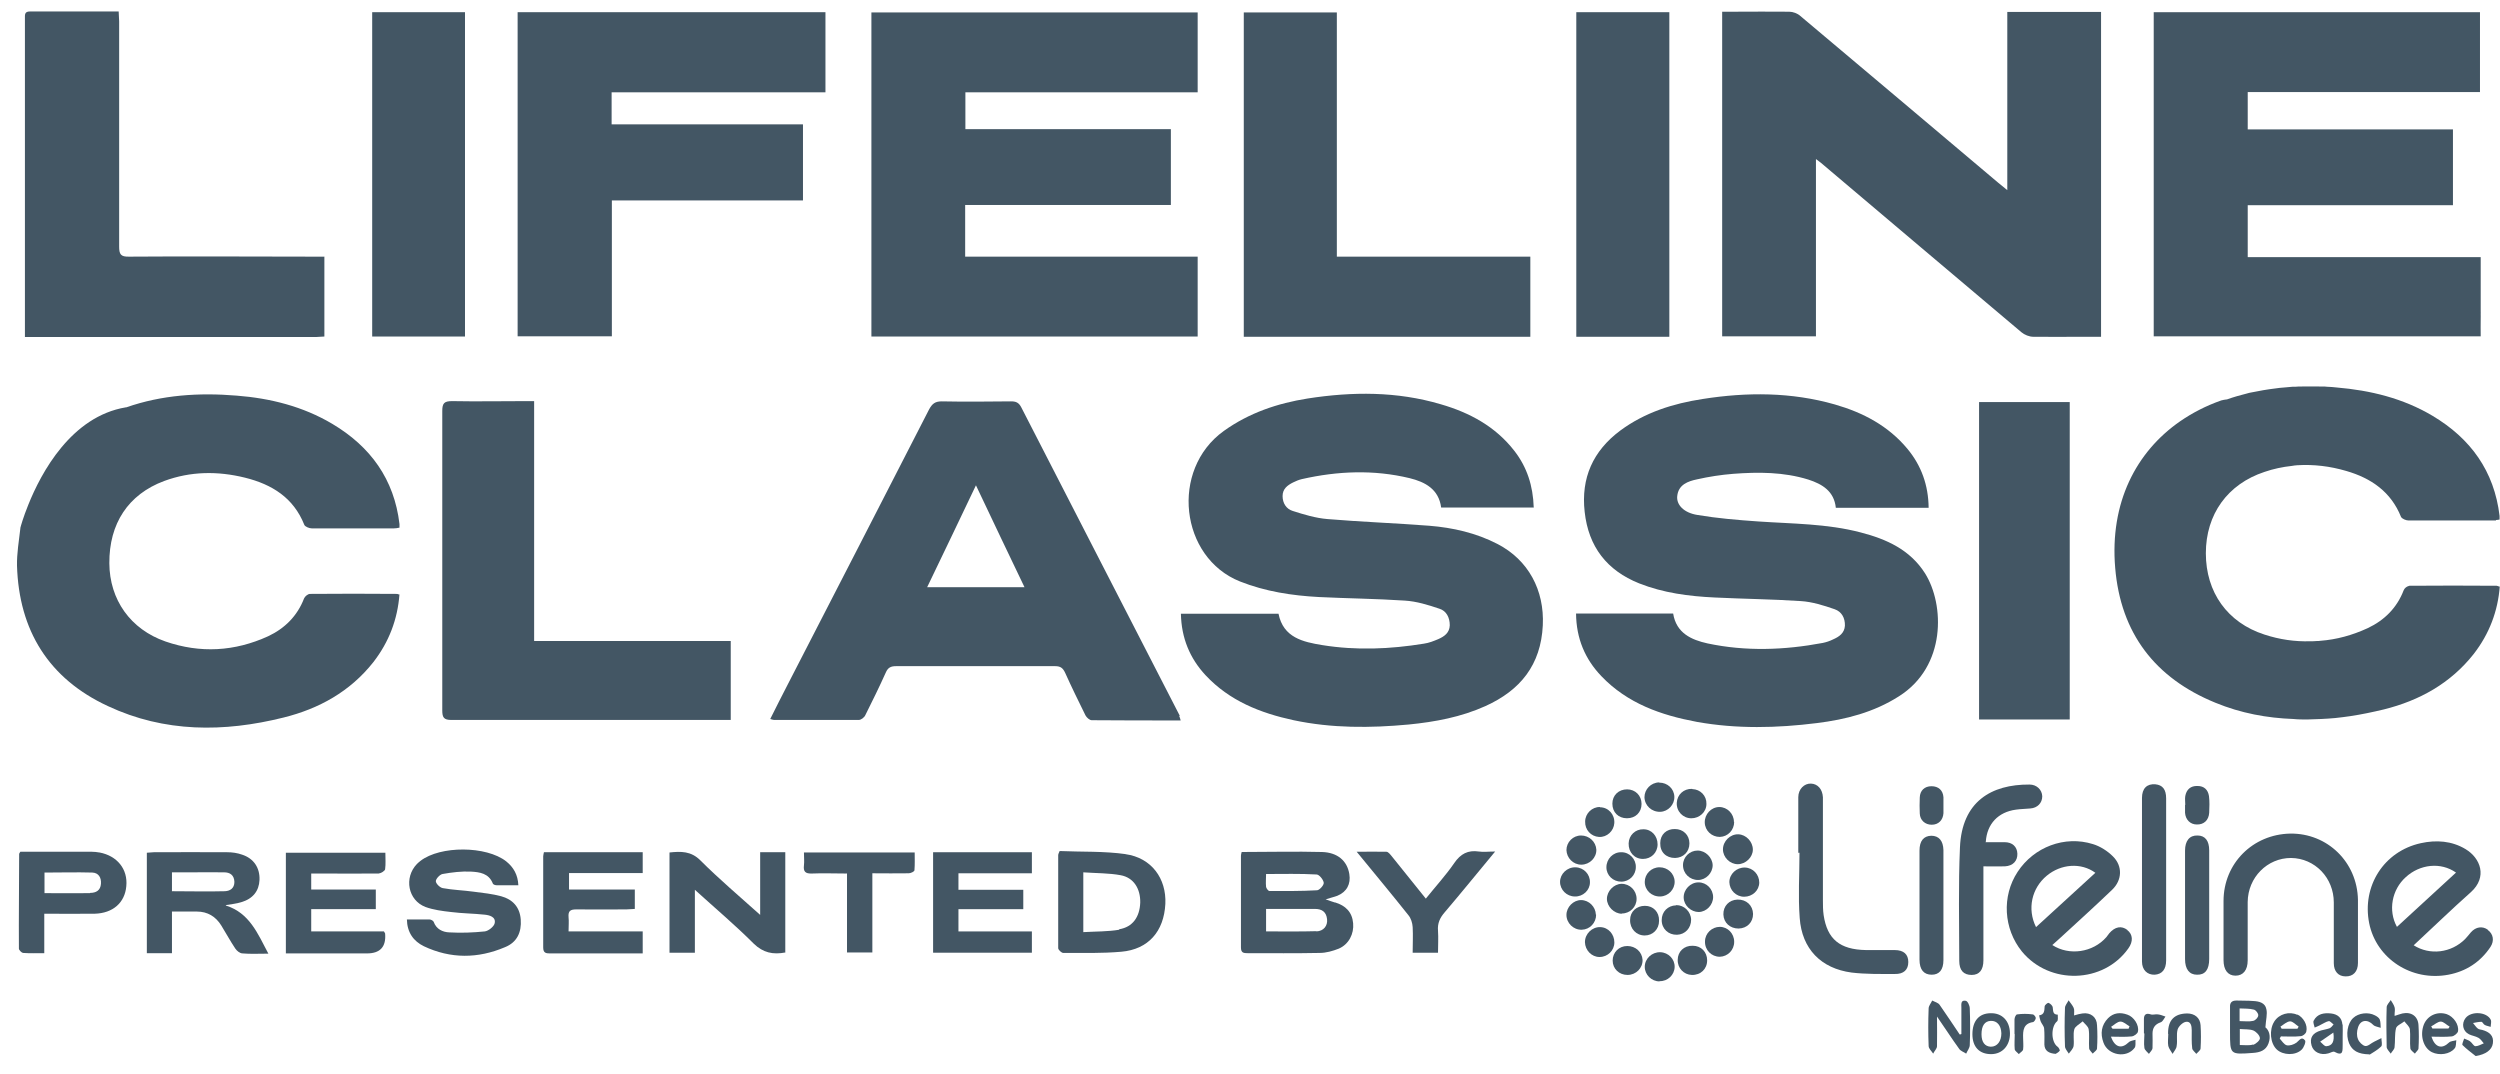 <svg xmlns="http://www.w3.org/2000/svg" fill="none" viewBox="0 0 121 52" height="52" width="121">
<path fill="#435664" d="M83.353 0.567H83.921C84.812 0.567 85.704 0.555 86.595 0.567C86.78 0.567 87 0.648 87.139 0.775C90.334 3.461 93.53 6.159 96.713 8.844C96.841 8.949 96.968 9.053 97.153 9.203V0.578H101.691V16.3H100.742C99.966 16.3 99.191 16.312 98.415 16.3C98.218 16.3 97.987 16.207 97.836 16.08C94.595 13.348 91.353 10.604 88.123 7.872C88.065 7.826 87.996 7.779 87.892 7.698V16.277H83.353V0.567Z"></path>
<path fill="#435664" d="M56.67 6.251V9.921H46.714V12.422H57.967V16.288H42.176V0.602H57.967V4.468H46.725V6.251H56.67Z"></path>
<path fill="#435664" d="M120.066 12.433V15.42C120.054 15.698 120.066 15.987 120.066 16.277H104.24V0.59H120.031V4.457H108.79V6.263H118.723V9.932H108.79V12.445H120.066V12.433Z"></path>
<path fill="#435664" d="M120.066 15.211C120.066 15.28 120.054 15.35 120.066 15.419V15.084C120.066 15.084 120.077 15.165 120.066 15.211Z"></path>
<path fill="#435664" d="M74.244 24.566H69.752C69.636 23.674 68.976 23.327 68.224 23.142C66.487 22.725 64.751 22.795 63.014 23.188C62.864 23.223 62.725 23.281 62.586 23.35C62.308 23.489 62.077 23.663 62.077 24.01C62.077 24.358 62.262 24.635 62.563 24.728C63.107 24.902 63.674 25.075 64.241 25.122C65.885 25.261 67.529 25.318 69.173 25.446C70.319 25.538 71.442 25.793 72.473 26.326C73.978 27.101 74.753 28.572 74.672 30.262C74.58 32.184 73.584 33.411 71.894 34.175C70.713 34.707 69.463 34.939 68.189 35.066C66.325 35.24 64.461 35.251 62.609 34.858C61 34.511 59.506 33.92 58.349 32.681C57.585 31.859 57.179 30.875 57.156 29.706H61.88C62.111 30.864 63.072 31.072 63.998 31.223C65.642 31.489 67.286 31.419 68.918 31.153C69.162 31.119 69.393 31.026 69.613 30.933C69.903 30.806 70.157 30.632 70.169 30.262C70.169 29.891 70.007 29.567 69.671 29.463C69.127 29.278 68.56 29.104 67.992 29.069C66.603 28.977 65.214 28.965 63.825 28.896C62.528 28.826 61.243 28.629 60.016 28.143C57.11 26.985 56.624 22.737 59.228 20.861C60.456 19.981 61.833 19.518 63.292 19.287C65.457 18.951 67.61 18.939 69.729 19.565C71.13 19.97 72.38 20.641 73.295 21.822C73.908 22.609 74.198 23.512 74.232 24.554"></path>
<path fill="#435664" d="M76.269 29.695H80.981C81.132 30.644 81.861 30.968 82.648 31.142C84.501 31.535 86.365 31.466 88.217 31.119C88.391 31.084 88.564 31.026 88.726 30.945C89.016 30.817 89.27 30.644 89.294 30.285C89.305 29.903 89.132 29.602 88.796 29.486C88.263 29.301 87.708 29.127 87.163 29.093C85.774 29 84.385 28.988 82.996 28.919C81.746 28.861 80.507 28.699 79.337 28.236C77.775 27.611 76.883 26.465 76.698 24.774C76.513 23.13 77.103 21.822 78.423 20.838C79.615 19.958 80.981 19.53 82.417 19.31C84.559 18.974 86.7 18.974 88.807 19.576C90.174 19.97 91.389 20.607 92.315 21.718C92.998 22.54 93.334 23.489 93.346 24.578H88.854C88.773 23.779 88.205 23.431 87.522 23.211C86.33 22.841 85.103 22.841 83.887 22.933C83.297 22.98 82.706 23.072 82.139 23.2C81.699 23.292 81.236 23.454 81.178 24.01C81.132 24.427 81.491 24.821 82.162 24.925C83.123 25.087 84.096 25.168 85.08 25.237C86.747 25.353 88.425 25.341 90.058 25.77C91.308 26.094 92.443 26.603 93.172 27.75C94.121 29.266 94.202 32.253 91.91 33.7C90.695 34.476 89.34 34.823 87.939 34.997C86.006 35.24 84.061 35.286 82.127 34.939C80.391 34.615 78.77 34.047 77.508 32.728C76.71 31.894 76.293 30.898 76.281 29.695"></path>
<path fill="#435664" d="M19.335 28.757C19.242 29.984 18.825 31.072 18.073 32.044C16.95 33.468 15.445 34.302 13.72 34.73C10.837 35.448 7.966 35.46 5.222 34.175C2.351 32.843 0.916 30.505 0.823 27.379C0.812 26.777 0.916 26.186 0.985 25.573V25.55C1.008 25.457 1.124 25.04 1.367 24.438C1.992 22.875 3.451 20.155 6.091 19.715C6.091 19.715 6.102 19.715 6.114 19.715C7.839 19.113 9.633 18.997 11.451 19.148C13.083 19.275 14.658 19.669 16.082 20.514C17.934 21.614 19.08 23.2 19.335 25.364V25.538C19.231 25.561 19.149 25.573 19.069 25.573C17.737 25.573 16.406 25.573 15.086 25.573C14.97 25.573 14.762 25.492 14.727 25.399C14.206 24.091 13.164 23.443 11.856 23.119C10.536 22.794 9.228 22.806 7.943 23.281C6.206 23.929 5.28 25.341 5.292 27.263C5.303 29.023 6.311 30.458 8.012 31.049C9.691 31.628 11.358 31.535 12.979 30.794C13.789 30.412 14.391 29.81 14.716 28.965C14.762 28.861 14.901 28.745 15.005 28.745C16.406 28.733 17.807 28.733 19.219 28.745C19.254 28.745 19.288 28.768 19.346 28.791"></path>
<path fill="#435664" d="M44.874 28.421C45.661 26.789 46.425 25.191 47.236 23.489C48.046 25.191 48.798 26.789 49.586 28.421H44.885H44.874ZM57.099 34.638C54.541 29.66 51.982 24.693 49.424 19.704C49.308 19.484 49.169 19.426 48.937 19.426C47.814 19.437 46.691 19.449 45.58 19.426C45.256 19.426 45.117 19.542 44.966 19.819C42.697 24.253 40.417 28.676 38.136 33.11C37.847 33.666 37.569 34.221 37.279 34.8C37.372 34.823 37.418 34.846 37.465 34.846C38.831 34.846 40.197 34.846 41.563 34.846C41.678 34.846 41.841 34.719 41.887 34.603C42.223 33.932 42.558 33.249 42.871 32.554C42.975 32.311 43.114 32.242 43.369 32.242C45.939 32.242 48.497 32.242 51.068 32.242C51.345 32.242 51.45 32.346 51.554 32.566C51.866 33.26 52.202 33.943 52.538 34.626C52.596 34.731 52.735 34.858 52.839 34.858C54.251 34.87 55.675 34.87 57.145 34.87C57.111 34.754 57.099 34.707 57.076 34.661"></path>
<path fill="#435664" d="M38.864 6.019V9.701H29.614V16.277H25.053V0.59H39.952V4.468H29.602V6.019H38.864Z"></path>
<path fill="#435664" d="M74.068 16.3H60.199V0.602H64.703V12.422H74.068V16.3Z"></path>
<path fill="#435664" d="M25.852 31.026H35.368V34.846H34.963C30.587 34.846 26.222 34.846 21.846 34.846C21.476 34.846 21.406 34.719 21.406 34.383C21.406 29.555 21.406 24.716 21.406 19.889C21.406 19.518 21.499 19.414 21.881 19.414C23.062 19.437 24.254 19.414 25.435 19.414H25.852V31.003V31.026Z"></path>
<path fill="#435664" d="M15.7 12.433V16.288C15.561 16.288 15.434 16.311 15.306 16.311C11.961 16.311 8.615 16.311 5.269 16.311H1.206V8.428C1.206 6.76 1.206 5.105 1.206 3.449V0.891C1.206 0.717 1.182 0.555 1.449 0.555C2.861 0.555 4.285 0.555 5.744 0.555C5.744 0.729 5.767 0.879 5.767 1.03C5.767 4.665 5.767 8.3 5.767 11.924C5.767 12.306 5.836 12.433 6.253 12.422C9.24 12.398 12.239 12.422 15.225 12.422H15.711L15.7 12.433Z"></path>
<path fill="#435664" d="M80.796 0.59H76.293V16.3H80.796V0.59Z"></path>
<path fill="#435664" d="M22.506 0.59H18.014V16.288H22.506V0.59Z"></path>
<path fill="#435664" d="M100.175 19.46H95.787V34.823H100.175V19.46Z"></path>
<path fill="#435664" d="M99.065 42.383C99.748 41.816 100.721 41.734 101.416 42.244C100.443 43.135 99.505 43.992 98.544 44.872C98.105 43.992 98.336 42.985 99.065 42.383ZM102.967 45.011C102.677 44.791 102.365 44.849 102.087 45.173C102.041 45.231 101.994 45.289 101.948 45.358C101.3 46.099 100.154 46.273 99.332 45.74C99.447 45.636 99.563 45.532 99.679 45.428C100.536 44.64 101.392 43.865 102.226 43.066C102.712 42.603 102.747 41.92 102.261 41.445C102.006 41.19 101.647 40.959 101.3 40.855C99.934 40.426 98.44 40.994 97.653 42.198C96.877 43.378 96.97 44.953 97.861 46.053C99.204 47.685 101.809 47.604 103.013 45.902C103.256 45.566 103.233 45.219 102.955 45.011"></path>
<path fill="#435664" d="M116.44 42.453C117.123 41.827 118.13 41.712 118.871 42.233C117.922 43.101 116.984 43.969 116.012 44.861C115.572 44.062 115.769 43.054 116.44 42.453ZM120.411 44.999C120.156 44.814 119.832 44.849 119.589 45.127C119.497 45.231 119.415 45.347 119.311 45.451C118.64 46.122 117.609 46.25 116.822 45.752C117.76 44.884 118.651 44.015 119.589 43.182C120.4 42.453 120.064 41.538 119.334 41.098C118.663 40.693 117.91 40.647 117.17 40.809C115.375 41.202 114.31 42.892 114.669 44.687C115.016 46.4 116.718 47.512 118.501 47.176C119.358 47.014 120.052 46.562 120.538 45.833C120.735 45.532 120.677 45.208 120.411 45.011"></path>
<path fill="#435664" d="M63.721 45.069C62.922 45.092 62.112 45.08 61.278 45.08V43.992H63.651C63.987 43.992 64.195 44.142 64.23 44.49C64.265 44.802 64.068 45.069 63.709 45.08M61.267 42.302C62.112 42.302 62.922 42.279 63.721 42.325C63.848 42.325 64.045 42.568 64.068 42.718C64.091 42.834 63.86 43.089 63.744 43.089C62.968 43.135 62.204 43.124 61.44 43.124C61.382 43.124 61.29 42.996 61.278 42.927C61.255 42.718 61.278 42.522 61.278 42.29M64.601 43.679C64.485 43.645 64.358 43.598 64.161 43.529C64.404 43.448 64.578 43.413 64.728 43.355C65.18 43.17 65.388 42.788 65.307 42.302C65.203 41.665 64.74 41.26 63.987 41.237C62.702 41.202 61.417 41.237 60.097 41.237C60.074 41.318 60.062 41.376 60.062 41.422C60.062 42.904 60.062 44.386 60.062 45.856C60.062 46.122 60.19 46.134 60.398 46.134C61.556 46.134 62.714 46.145 63.871 46.122C64.184 46.122 64.508 46.029 64.797 45.914C65.284 45.705 65.538 45.196 65.492 44.687C65.446 44.142 65.122 43.83 64.624 43.679"></path>
<path fill="#435664" d="M114.125 44.988C114.125 45.532 114.125 46.065 114.125 46.609C114.125 47.025 113.894 47.269 113.523 47.257C113.176 47.257 112.956 47.014 112.956 46.62C112.956 45.636 112.956 44.664 112.956 43.68C112.956 42.487 112.042 41.538 110.884 41.526C109.738 41.526 108.8 42.464 108.788 43.657C108.788 44.594 108.788 45.532 108.788 46.481C108.788 46.956 108.568 47.222 108.198 47.222C107.828 47.222 107.619 46.944 107.619 46.47C107.619 45.52 107.619 44.559 107.619 43.61C107.619 41.793 109.032 40.38 110.849 40.346C112.644 40.322 114.091 41.723 114.125 43.552C114.125 44.027 114.125 44.502 114.125 44.988Z"></path>
<path fill="#435664" d="M8.323 43.147V42.221H9.261C9.782 42.221 10.314 42.209 10.847 42.221C11.125 42.221 11.333 42.348 11.345 42.684C11.345 42.996 11.136 43.124 10.882 43.135C10.036 43.158 9.191 43.135 8.335 43.135M10.928 43.807C11.206 43.761 11.449 43.737 11.669 43.668C12.236 43.506 12.537 43.124 12.56 42.591C12.583 42.001 12.282 41.549 11.715 41.364C11.483 41.283 11.24 41.248 10.997 41.248C9.805 41.237 8.624 41.248 7.443 41.248C7.327 41.248 7.223 41.272 7.107 41.272V46.134H8.323V44.119C8.763 44.119 9.145 44.119 9.527 44.119C10.048 44.119 10.442 44.362 10.708 44.791C10.939 45.161 11.148 45.555 11.391 45.914C11.46 46.018 11.611 46.145 11.738 46.145C12.12 46.18 12.502 46.157 12.989 46.157C12.468 45.173 12.074 44.189 10.939 43.83"></path>
<path fill="#435664" d="M19.693 44.501C20.087 44.501 20.434 44.501 20.782 44.501C20.851 44.501 20.967 44.559 20.99 44.617C21.117 44.976 21.43 45.115 21.742 45.127C22.321 45.161 22.9 45.138 23.468 45.08C23.641 45.057 23.907 44.849 23.942 44.687C24.012 44.374 23.687 44.293 23.456 44.27C22.923 44.212 22.379 44.212 21.835 44.142C21.418 44.096 20.978 44.038 20.596 43.899C19.74 43.575 19.543 42.475 20.18 41.816C20.238 41.758 20.295 41.711 20.353 41.665C21.314 40.924 23.537 40.936 24.498 41.688C24.857 41.978 25.065 42.337 25.088 42.846C24.729 42.846 24.382 42.846 24.035 42.846C23.965 42.846 23.861 42.811 23.849 42.753C23.653 42.267 23.213 42.209 22.796 42.186C22.345 42.163 21.87 42.221 21.418 42.302C21.291 42.325 21.094 42.533 21.094 42.649C21.094 42.765 21.291 42.962 21.43 42.985C21.928 43.077 22.425 43.089 22.923 43.158C23.375 43.216 23.826 43.263 24.255 43.378C24.81 43.529 25.158 43.899 25.204 44.501C25.25 45.127 25.019 45.613 24.44 45.844C23.132 46.4 21.812 46.412 20.515 45.798C20.017 45.555 19.705 45.138 19.693 44.49"></path>
<path fill="#435664" d="M38.019 46.099C37.406 46.215 36.931 46.111 36.479 45.671C35.588 44.779 34.627 43.969 33.632 43.066V46.111H32.404V41.26C32.96 41.202 33.446 41.19 33.898 41.642C34.801 42.545 35.773 43.367 36.792 44.281V41.248H38.008V46.087L38.019 46.099Z"></path>
<path fill="#435664" d="M27.541 42.256V43.054H30.725V43.992C30.598 43.992 30.459 44.015 30.32 44.015C29.509 44.015 28.699 44.027 27.889 44.015C27.599 44.015 27.495 44.096 27.518 44.386C27.541 44.606 27.518 44.814 27.518 45.081H31.107V46.146H30.412C29.151 46.146 27.889 46.146 26.627 46.146C26.418 46.146 26.291 46.122 26.291 45.856C26.291 44.386 26.291 42.916 26.291 41.445C26.291 41.388 26.314 41.318 26.326 41.248H31.107V42.256H27.541Z"></path>
<path fill="#435664" d="M18.582 45.08C18.629 45.161 18.64 45.173 18.64 45.184C18.694 45.825 18.401 46.145 17.761 46.145H13.836V41.271H18.652C18.652 41.538 18.675 41.815 18.64 42.07C18.629 42.151 18.444 42.267 18.328 42.278C17.39 42.29 16.441 42.278 15.503 42.278H15.063V43.054H18.189V44.003H15.063V45.08H18.582Z"></path>
<path fill="#435664" d="M45.162 41.248H49.943V42.267H46.389V43.066H49.527V44.004H46.389V45.081H49.943V46.111H45.162V41.248Z"></path>
<path fill="#435664" d="M54.169 44.999C53.625 45.092 53.046 45.08 52.432 45.115V42.221C53.081 42.267 53.671 42.255 54.238 42.36C54.875 42.475 55.199 43.02 55.188 43.679C55.164 44.386 54.817 44.872 54.169 44.976M54.493 41.341C53.428 41.19 52.34 41.237 51.286 41.19C51.24 41.306 51.217 41.341 51.217 41.376C51.217 42.892 51.217 44.386 51.217 45.891C51.217 45.972 51.379 46.122 51.46 46.122C52.398 46.122 53.347 46.145 54.273 46.064C55.581 45.949 56.334 45.08 56.403 43.749C56.461 42.522 55.732 41.515 54.47 41.341"></path>
<path fill="#435664" d="M87.037 41.295C87.037 40.392 87.037 39.489 87.037 38.586C87.037 38.192 87.326 37.914 87.65 37.926C87.975 37.938 88.206 38.192 88.229 38.586C88.229 38.678 88.229 38.771 88.229 38.852C88.229 40.426 88.229 42.001 88.229 43.564C88.229 43.807 88.229 44.05 88.264 44.293C88.438 45.451 89.04 45.96 90.313 45.983C90.776 45.983 91.239 45.983 91.703 45.983C92.142 45.983 92.362 46.192 92.362 46.562C92.362 46.933 92.142 47.153 91.703 47.141C91.008 47.141 90.302 47.153 89.619 47.072C88.137 46.875 87.211 45.926 87.106 44.432C87.025 43.379 87.095 42.325 87.095 41.272H87.025"></path>
<path fill="#435664" d="M4.354 43.228C3.636 43.24 2.918 43.228 2.154 43.228V42.232C2.93 42.232 3.705 42.209 4.469 42.232C4.77 42.244 4.909 42.475 4.886 42.776C4.863 43.101 4.643 43.216 4.365 43.216M4.805 41.26C4.574 41.214 4.319 41.225 4.076 41.225H0.985C0.95 41.283 0.927 41.306 0.927 41.329C0.927 42.858 0.904 44.386 0.915 45.914C0.915 45.983 1.043 46.111 1.112 46.122C1.436 46.145 1.772 46.134 2.143 46.134V44.224C2.988 44.224 3.786 44.235 4.585 44.224C5.465 44.2 6.044 43.691 6.113 42.892C6.194 42.07 5.673 41.422 4.817 41.26"></path>
<path fill="#435664" d="M96.101 40.762C96.414 40.762 96.715 40.762 97.027 40.762C97.398 40.762 97.629 40.982 97.641 41.318C97.652 41.665 97.432 41.908 97.039 41.931C96.703 41.943 96.379 41.931 95.997 41.931V42.383C95.997 43.749 95.997 45.115 95.997 46.481C95.997 46.944 95.8 47.187 95.43 47.187C95.036 47.187 94.828 46.967 94.828 46.504C94.828 44.675 94.781 42.846 94.862 41.017C94.955 38.794 96.379 37.96 98.231 37.972C98.579 37.972 98.833 38.227 98.845 38.539C98.845 38.863 98.613 39.106 98.266 39.13C98.034 39.153 97.803 39.153 97.571 39.187C96.715 39.303 96.171 39.87 96.113 40.739"></path>
<path fill="#435664" d="M72.356 41.225C71.499 42.256 70.723 43.217 69.924 44.154C69.693 44.42 69.566 44.687 69.6 45.057C69.623 45.404 69.6 45.752 69.6 46.111H68.373C68.373 45.682 68.396 45.277 68.373 44.872C68.362 44.675 68.292 44.444 68.165 44.293C67.366 43.286 66.544 42.302 65.664 41.225C66.197 41.225 66.648 41.214 67.1 41.225C67.192 41.225 67.285 41.353 67.354 41.434C67.898 42.105 68.431 42.776 69.01 43.494C69.484 42.904 69.982 42.36 70.388 41.769C70.689 41.329 71.047 41.133 71.58 41.214C71.8 41.248 72.031 41.214 72.367 41.214"></path>
<path fill="#435664" d="M40.983 42.279C40.37 42.279 39.826 42.255 39.293 42.279C38.969 42.29 38.876 42.174 38.911 41.885C38.934 41.688 38.911 41.48 38.911 41.26H44.271C44.271 41.538 44.283 41.827 44.26 42.117C44.26 42.186 44.075 42.267 43.982 42.267C43.403 42.279 42.824 42.267 42.222 42.267V46.099H40.995V42.267L40.983 42.279Z"></path>
<path fill="#435664" d="M104.841 42.58C104.841 43.876 104.841 45.184 104.841 46.481C104.841 46.921 104.644 47.153 104.285 47.176C103.927 47.187 103.672 46.944 103.672 46.539C103.672 45.705 103.672 44.872 103.672 44.027C103.672 42.221 103.672 40.426 103.672 38.62C103.672 38.157 103.915 37.926 104.32 37.96C104.668 37.995 104.841 38.204 104.841 38.644C104.841 39.952 104.841 41.272 104.841 42.58Z"></path>
<path fill="#435664" d="M106.925 43.83C106.925 44.698 106.925 45.555 106.925 46.412C106.925 46.933 106.728 47.187 106.335 47.176C105.964 47.176 105.756 46.909 105.756 46.423C105.756 44.675 105.756 42.927 105.756 41.167C105.756 40.693 105.976 40.426 106.358 40.438C106.728 40.438 106.925 40.693 106.925 41.156C106.925 42.047 106.925 42.927 106.925 43.818"></path>
<path fill="#435664" d="M92.904 43.795C92.904 42.915 92.904 42.047 92.904 41.167C92.904 40.704 93.101 40.461 93.472 40.45C93.842 40.45 94.05 40.693 94.062 41.144C94.062 42.915 94.062 44.698 94.062 46.469C94.062 46.933 93.865 47.176 93.495 47.176C93.113 47.176 92.904 46.933 92.904 46.446C92.904 45.555 92.904 44.675 92.904 43.784"></path>
<path fill="#435664" d="M109.044 50.556C108.859 50.614 108.639 50.579 108.407 50.579V49.804C108.65 49.827 108.87 49.804 109.056 49.873C109.194 49.931 109.368 50.105 109.38 50.244C109.391 50.348 109.194 50.522 109.056 50.568M108.396 49.422V48.808C108.639 48.82 108.87 48.808 109.09 48.866C109.183 48.889 109.31 49.051 109.299 49.144C109.299 49.248 109.16 49.387 109.056 49.41C108.859 49.456 108.627 49.422 108.396 49.422ZM109.646 49.723C109.669 49.352 109.75 49.086 109.692 48.843C109.634 48.53 109.333 48.461 109.056 48.449C108.789 48.426 108.523 48.438 108.245 48.426C108.014 48.426 107.921 48.53 107.933 48.75C107.933 49.144 107.933 49.549 107.933 49.943C107.933 51.054 107.933 51.042 109.044 50.961C109.38 50.938 109.669 50.846 109.796 50.498C109.924 50.151 109.82 49.862 109.646 49.723Z"></path>
<path fill="#435664" d="M94.931 50.047C94.931 49.63 94.931 49.202 94.931 48.785C94.931 48.623 94.885 48.391 95.14 48.438C95.233 48.449 95.337 48.669 95.337 48.808C95.36 49.398 95.36 49.989 95.337 50.579C95.337 50.718 95.221 50.857 95.163 50.996C95.047 50.915 94.885 50.869 94.816 50.753C94.469 50.278 94.156 49.781 93.751 49.202C93.751 49.757 93.762 50.197 93.751 50.637C93.751 50.753 93.623 50.869 93.566 50.996C93.484 50.869 93.346 50.753 93.346 50.626C93.322 50.024 93.322 49.41 93.346 48.808C93.346 48.681 93.461 48.553 93.519 48.426C93.647 48.495 93.809 48.53 93.878 48.634C94.214 49.109 94.526 49.595 94.85 50.07C94.874 50.07 94.908 50.058 94.931 50.047Z"></path>
<path fill="#435664" d="M118.133 49.445C118.272 49.445 118.411 49.607 118.562 49.688C118.539 49.722 118.527 49.746 118.504 49.78H117.728C117.728 49.78 117.693 49.711 117.67 49.676C117.832 49.595 117.983 49.445 118.133 49.445ZM117.67 50.174C118.029 50.174 118.342 50.197 118.666 50.162C118.782 50.151 118.944 50.012 118.967 49.919C119.025 49.584 118.747 49.202 118.423 49.086C117.96 48.935 117.485 49.155 117.311 49.595C117.115 50.116 117.288 50.718 117.705 50.926C118.064 51.1 118.573 51.031 118.805 50.741C118.886 50.649 118.863 50.487 118.886 50.348C118.77 50.382 118.608 50.382 118.527 50.463C118.191 50.788 117.856 50.707 117.682 50.174"></path>
<path fill="#435664" d="M102.19 49.688C102.341 49.595 102.48 49.445 102.63 49.445C102.781 49.445 102.931 49.595 103.07 49.676C103.058 49.711 103.035 49.746 103.024 49.792H102.248C102.248 49.792 102.202 49.723 102.179 49.7M103.174 50.163C103.29 50.151 103.464 50.024 103.475 49.931C103.545 49.618 103.278 49.213 102.966 49.109C102.618 48.982 102.294 49.017 102.028 49.283C101.704 49.618 101.646 50.024 101.808 50.464C102.028 51.077 102.919 51.239 103.313 50.718C103.383 50.626 103.348 50.464 103.359 50.325C103.244 50.359 103.105 50.371 103.024 50.452C102.688 50.776 102.364 50.707 102.167 50.174C102.526 50.174 102.85 50.197 103.163 50.163"></path>
<path fill="#435664" d="M111.184 49.792H110.432C110.432 49.792 110.397 49.722 110.374 49.688C110.524 49.595 110.675 49.445 110.837 49.433C110.976 49.433 111.115 49.595 111.254 49.688C111.231 49.722 111.219 49.757 111.196 49.792M111.196 49.12C110.802 48.935 110.305 49.074 110.073 49.445C109.818 49.85 109.876 50.498 110.2 50.799C110.501 51.077 111.103 51.1 111.404 50.799C111.509 50.695 111.613 50.429 111.566 50.359C111.393 50.139 111.289 50.359 111.15 50.463C111.022 50.556 110.814 50.626 110.675 50.591C110.548 50.556 110.443 50.382 110.339 50.267C110.362 50.232 110.374 50.186 110.397 50.162C110.71 50.162 111.034 50.186 111.346 50.151C111.451 50.151 111.601 50.035 111.624 49.931C111.705 49.618 111.485 49.236 111.184 49.097"></path>
<path fill="#435664" d="M100.397 49.144C100.559 49.098 100.674 49.063 100.79 49.051C101.184 48.993 101.485 49.225 101.496 49.619C101.52 49.989 101.52 50.371 101.496 50.742C101.496 50.834 101.357 50.915 101.288 50.996C101.23 50.915 101.126 50.834 101.114 50.742C101.091 50.429 101.138 50.116 101.091 49.815C101.068 49.676 100.906 49.561 100.802 49.433C100.663 49.561 100.443 49.665 100.397 49.815C100.327 50.07 100.397 50.359 100.362 50.626C100.339 50.765 100.211 50.88 100.13 50.996C100.061 50.88 99.945 50.765 99.945 50.637C99.922 50.024 99.922 49.399 99.945 48.785C99.945 48.658 100.061 48.542 100.119 48.415C100.2 48.53 100.304 48.646 100.362 48.773C100.408 48.866 100.385 48.993 100.385 49.144"></path>
<path fill="#435664" d="M112.586 50.637C112.493 50.637 112.4 50.498 112.296 50.417C112.482 50.29 112.667 50.163 112.933 49.977C113.002 50.429 112.875 50.614 112.597 50.637M113.373 49.595C113.35 49.26 113.141 49.086 112.817 49.051C112.482 49.016 112.157 49.063 111.984 49.398C111.937 49.48 112.007 49.618 112.03 49.734C112.134 49.688 112.238 49.653 112.331 49.595C112.458 49.537 112.586 49.445 112.713 49.422C112.771 49.41 112.864 49.526 112.945 49.584C112.887 49.653 112.829 49.734 112.748 49.769C112.62 49.815 112.47 49.838 112.343 49.873C111.926 49.989 111.775 50.232 111.88 50.602C111.972 50.927 112.319 51.089 112.69 50.984C112.783 50.961 112.91 50.88 112.979 50.904C113.442 51.158 113.373 50.822 113.385 50.556C113.385 50.429 113.385 50.301 113.385 50.163C113.385 49.977 113.396 49.781 113.385 49.584"></path>
<path fill="#435664" d="M115.909 49.167C116.059 49.121 116.175 49.074 116.279 49.051C116.708 48.959 117.032 49.19 117.055 49.618C117.078 49.989 117.078 50.359 117.055 50.741C117.055 50.822 116.939 50.904 116.881 50.996C116.8 50.915 116.673 50.834 116.661 50.741C116.627 50.44 116.673 50.128 116.638 49.815C116.615 49.676 116.465 49.56 116.372 49.433C116.233 49.549 116.002 49.63 115.967 49.769C115.897 50.058 115.932 50.383 115.897 50.684C115.886 50.799 115.77 50.892 115.712 50.996C115.643 50.892 115.527 50.788 115.515 50.684C115.504 50.047 115.492 49.398 115.515 48.75C115.515 48.634 115.643 48.519 115.712 48.403C115.782 48.519 115.863 48.634 115.897 48.75C115.932 48.854 115.897 48.982 115.897 49.155"></path>
<path fill="#435664" d="M96.356 50.661C96.067 50.649 95.905 50.441 95.905 50.059C95.905 49.653 96.055 49.422 96.356 49.41C96.657 49.399 96.854 49.63 96.866 50.012C96.866 50.394 96.669 50.661 96.356 50.661ZM96.356 49.04C95.777 49.04 95.465 49.422 95.465 50.059C95.465 50.672 95.801 51.02 96.368 51.02C96.924 51.02 97.294 50.591 97.282 50.001C97.271 49.41 96.9 49.028 96.356 49.04Z"></path>
<path fill="#435664" d="M104.934 50.035V50.001C104.934 49.375 105.242 49.059 105.86 49.051C106.219 49.051 106.485 49.26 106.508 49.618C106.531 49.989 106.531 50.359 106.508 50.742C106.508 50.834 106.381 50.915 106.3 51.008C106.23 50.915 106.114 50.834 106.103 50.742C106.068 50.452 106.08 50.151 106.08 49.862C106.08 49.653 106.033 49.422 105.802 49.456C105.64 49.48 105.443 49.676 105.397 49.827C105.327 50.082 105.397 50.359 105.35 50.626C105.339 50.765 105.223 50.88 105.154 51.008C105.084 50.88 104.98 50.765 104.945 50.626C104.91 50.441 104.945 50.244 104.945 50.047"></path>
<path fill="#435664" d="M105.767 38.956C105.767 38.817 105.744 38.667 105.767 38.528C105.825 38.215 106.022 38.03 106.358 38.041C106.682 38.041 106.867 38.227 106.914 38.528C106.948 38.794 106.937 39.072 106.925 39.338C106.902 39.697 106.67 39.917 106.323 39.905C106.011 39.905 105.779 39.674 105.756 39.338C105.756 39.211 105.756 39.084 105.756 38.956H105.767Z"></path>
<path fill="#435664" d="M94.063 38.979C94.063 39.107 94.063 39.234 94.063 39.361C94.04 39.697 93.82 39.917 93.496 39.917C93.172 39.917 92.928 39.697 92.917 39.373C92.905 39.118 92.905 38.864 92.917 38.597C92.928 38.262 93.148 38.053 93.484 38.053C93.82 38.053 94.04 38.25 94.063 38.586C94.063 38.713 94.063 38.84 94.063 38.968"></path>
<path fill="#435664" d="M119.821 51.112C119.601 50.938 119.381 50.776 119.184 50.579C119.15 50.545 119.231 50.371 119.265 50.267C119.358 50.313 119.462 50.336 119.543 50.394C119.647 50.464 119.717 50.626 119.809 50.637C119.937 50.637 120.076 50.556 120.215 50.498C120.134 50.406 120.064 50.29 119.96 50.232C119.821 50.151 119.636 50.128 119.497 50.058C119.196 49.908 119.126 49.538 119.335 49.271C119.613 48.924 120.354 48.97 120.55 49.352C120.597 49.445 120.55 49.584 120.55 49.7C120.446 49.665 120.342 49.653 120.261 49.607C120.191 49.572 120.157 49.456 120.099 49.456C119.96 49.456 119.821 49.491 119.694 49.514C119.775 49.607 119.833 49.711 119.925 49.781C119.983 49.827 120.064 49.827 120.145 49.85C120.481 49.943 120.712 50.128 120.655 50.498C120.608 50.822 120.307 51.031 119.833 51.112"></path>
<path fill="#435664" d="M114.67 51.031C114.137 51.019 113.848 50.857 113.697 50.498C113.524 50.082 113.616 49.526 113.894 49.271C114.149 49.028 114.624 48.97 114.948 49.144C115.04 49.19 115.144 49.26 115.179 49.341C115.226 49.468 115.214 49.619 115.226 49.746C115.098 49.7 114.948 49.688 114.867 49.607C114.589 49.318 114.241 49.352 114.126 49.734C114.068 49.908 114.056 50.128 114.126 50.29C114.172 50.429 114.346 50.603 114.473 50.626C114.612 50.649 114.762 50.487 114.913 50.417C115.029 50.36 115.144 50.302 115.26 50.244C115.26 50.383 115.318 50.58 115.249 50.649C115.063 50.834 114.809 50.962 114.693 51.043"></path>
<path fill="#435664" d="M84.108 41.827C83.726 41.827 83.391 41.492 83.391 41.109C83.391 40.716 83.738 40.369 84.132 40.38C84.514 40.392 84.838 40.739 84.838 41.121C84.838 41.492 84.49 41.827 84.108 41.827Z"></path>
<path fill="#435664" d="M82.893 41.873C82.893 42.255 82.568 42.591 82.186 42.591C81.781 42.591 81.457 42.279 81.457 41.873C81.457 41.48 81.781 41.167 82.163 41.167C82.545 41.167 82.881 41.503 82.893 41.873Z"></path>
<path fill="#435664" d="M82.915 43.413C82.915 43.795 82.602 44.131 82.22 44.142C81.849 44.142 81.502 43.83 81.49 43.448C81.479 43.054 81.815 42.707 82.208 42.707C82.602 42.707 82.915 43.031 82.915 43.425"></path>
<path fill="#435664" d="M79.174 41.966C79.174 42.359 78.861 42.672 78.468 42.672C78.074 42.672 77.75 42.371 77.75 41.977C77.75 41.572 78.074 41.236 78.479 41.248C78.873 41.248 79.186 41.584 79.174 41.966Z"></path>
<path fill="#435664" d="M77.252 44.27C77.252 44.664 76.951 44.988 76.557 44.999C76.152 45.011 75.816 44.675 75.816 44.282C75.816 43.9 76.152 43.564 76.523 43.564C76.905 43.564 77.229 43.888 77.24 44.27"></path>
<path fill="#435664" d="M78.493 44.224C78.123 44.224 77.775 43.876 77.775 43.506C77.775 43.135 78.1 42.788 78.482 42.776C78.887 42.776 79.211 43.1 79.211 43.506C79.211 43.899 78.887 44.212 78.505 44.212"></path>
<path fill="#435664" d="M81.908 38.192C82.302 38.204 82.603 38.516 82.591 38.91C82.591 39.303 82.255 39.605 81.862 39.605C81.457 39.605 81.132 39.269 81.156 38.852C81.179 38.458 81.491 38.169 81.896 38.181"></path>
<path fill="#435664" d="M78.759 45.787C79.164 45.787 79.477 46.076 79.5 46.458C79.511 46.852 79.187 47.187 78.77 47.187C78.365 47.187 78.053 46.886 78.053 46.493C78.053 46.099 78.354 45.787 78.759 45.787Z"></path>
<path fill="#435664" d="M81.931 45.775C82.336 45.775 82.626 46.076 82.626 46.481C82.626 46.898 82.313 47.199 81.885 47.187C81.491 47.176 81.19 46.852 81.201 46.458C81.201 46.053 81.514 45.763 81.919 45.775"></path>
<path fill="#435664" d="M80.323 47.5C79.93 47.5 79.606 47.176 79.606 46.794C79.606 46.4 79.953 46.076 80.358 46.087C80.752 46.099 81.064 46.423 81.053 46.805C81.041 47.187 80.717 47.5 80.323 47.488"></path>
<path fill="#435664" d="M77.439 39.072C77.844 39.072 78.157 39.419 78.133 39.836C78.11 40.218 77.775 40.531 77.392 40.508C76.999 40.484 76.71 40.16 76.721 39.767C76.721 39.373 77.057 39.049 77.439 39.06"></path>
<path fill="#435664" d="M78.135 45.613C78.135 46.006 77.811 46.319 77.417 46.319C77.035 46.319 76.722 45.995 76.711 45.601C76.711 45.196 77.058 44.86 77.452 44.872C77.846 44.883 78.135 45.219 78.135 45.613Z"></path>
<path fill="#435664" d="M83.934 45.59C83.934 45.983 83.622 46.296 83.24 46.307C82.834 46.307 82.51 45.983 82.522 45.566C82.522 45.173 82.858 44.86 83.24 44.86C83.622 44.86 83.934 45.184 83.934 45.578"></path>
<path fill="#435664" d="M76.523 40.438C76.916 40.438 77.24 40.739 77.263 41.121C77.275 41.514 76.939 41.85 76.534 41.85C76.141 41.85 75.828 41.526 75.816 41.144C75.816 40.762 76.129 40.438 76.523 40.438Z"></path>
<path fill="#435664" d="M84.142 44.941C83.737 44.941 83.424 44.663 83.412 44.258C83.401 43.853 83.69 43.552 84.096 43.54C84.524 43.529 84.836 43.818 84.848 44.235C84.848 44.64 84.559 44.93 84.153 44.941"></path>
<path fill="#435664" d="M80.323 41.977C80.717 41.977 81.041 42.279 81.053 42.661C81.064 43.043 80.752 43.378 80.358 43.39C79.941 43.401 79.606 43.089 79.606 42.684C79.606 42.302 79.918 41.977 80.323 41.977Z"></path>
<path fill="#435664" d="M80.31 37.879C80.703 37.879 81.027 38.169 81.039 38.562C81.05 38.944 80.738 39.28 80.356 39.292C79.939 39.303 79.603 38.991 79.592 38.586C79.592 38.203 79.904 37.879 80.298 37.868"></path>
<path fill="#435664" d="M80.298 44.571C80.298 44.976 79.997 45.277 79.603 45.277C79.198 45.277 78.885 44.953 78.897 44.525C78.897 44.12 79.209 43.842 79.615 43.842C80.02 43.842 80.309 44.143 80.298 44.56"></path>
<path fill="#435664" d="M85.148 42.707C85.148 43.101 84.813 43.402 84.419 43.402C84.025 43.402 83.713 43.089 83.701 42.696C83.701 42.302 84.049 41.978 84.454 41.989C84.847 42.001 85.148 42.325 85.148 42.719"></path>
<path fill="#435664" d="M83.934 39.778C83.934 40.172 83.633 40.496 83.239 40.507C82.846 40.507 82.522 40.206 82.51 39.813C82.499 39.408 82.823 39.06 83.216 39.06C83.598 39.06 83.922 39.385 83.922 39.778"></path>
<path fill="#435664" d="M80.227 40.866C80.227 41.271 79.915 41.572 79.521 41.572C79.104 41.572 78.815 41.248 78.826 40.82C78.838 40.426 79.151 40.125 79.544 40.137C79.938 40.137 80.227 40.461 80.227 40.866Z"></path>
<path fill="#435664" d="M81.062 40.125C81.467 40.125 81.768 40.415 81.768 40.82C81.768 41.225 81.479 41.515 81.074 41.526C80.634 41.526 80.344 41.237 80.356 40.808C80.356 40.392 80.657 40.114 81.074 40.125"></path>
<path fill="#435664" d="M76.953 42.707C76.953 43.089 76.617 43.402 76.224 43.39C75.83 43.39 75.506 43.066 75.506 42.684C75.506 42.302 75.842 41.966 76.258 41.978C76.652 41.989 76.965 42.313 76.953 42.707Z"></path>
<path fill="#435664" d="M81.132 43.807C81.514 43.807 81.838 44.12 81.85 44.513C81.85 44.918 81.56 45.231 81.167 45.242C80.75 45.254 80.426 44.953 80.426 44.536C80.426 44.12 80.727 43.83 81.12 43.819"></path>
<path fill="#435664" d="M78.745 38.204C79.15 38.204 79.451 38.505 79.451 38.91C79.451 39.315 79.162 39.604 78.745 39.604C78.329 39.604 78.039 39.315 78.039 38.898C78.039 38.493 78.34 38.204 78.757 38.204"></path>
<path fill="#435664" d="M99.504 51.008C99.156 50.984 98.96 50.857 98.948 50.556C98.948 50.301 98.96 50.035 98.936 49.78C98.925 49.653 98.809 49.549 98.763 49.421C98.728 49.329 98.716 49.236 98.693 49.144C98.948 49.109 98.948 48.924 98.96 48.715C98.96 48.646 99.11 48.518 99.156 48.542C99.237 48.576 99.342 48.669 99.353 48.762C99.376 48.935 99.353 49.109 99.596 49.109C99.596 49.225 99.62 49.387 99.562 49.433C99.261 49.676 99.261 50.429 99.585 50.66C99.643 50.695 99.712 50.834 99.689 50.857C99.631 50.938 99.527 50.984 99.492 51.008"></path>
<path fill="#435664" d="M103.766 50.012C103.766 49.781 103.766 49.549 103.766 49.318C103.766 49.109 103.87 49.017 104.101 49.097C104.206 49.132 104.333 49.074 104.449 49.097C104.576 49.109 104.692 49.167 104.808 49.202C104.738 49.294 104.68 49.445 104.576 49.48C104.298 49.572 104.182 49.757 104.182 50.024C104.182 50.255 104.194 50.487 104.182 50.718C104.182 50.822 104.067 50.915 104.009 51.008C103.928 50.915 103.8 50.822 103.789 50.718C103.754 50.498 103.789 50.255 103.789 50.024"></path>
<path fill="#435664" d="M97.502 50.035C97.502 49.803 97.502 49.572 97.502 49.34C97.502 49.248 97.571 49.097 97.629 49.097C97.872 49.063 98.127 49.063 98.382 49.097C98.44 49.097 98.532 49.213 98.532 49.271C98.532 49.34 98.451 49.456 98.405 49.468C97.93 49.537 97.907 49.873 97.919 50.243C97.919 50.429 97.942 50.614 97.919 50.788C97.907 50.88 97.78 50.938 97.71 51.019C97.641 50.938 97.525 50.869 97.513 50.788C97.49 50.544 97.513 50.301 97.513 50.058"></path>
<path fill="#435664" d="M120.991 28.363C120.898 29.59 120.481 30.678 119.729 31.651C118.606 33.075 117.101 33.908 115.376 34.337C114.843 34.464 114.299 34.58 113.755 34.661C113.512 34.696 113.257 34.73 113.014 34.754C112.783 34.777 112.563 34.788 112.331 34.8C112.111 34.8 111.891 34.823 111.671 34.823C111.451 34.823 111.231 34.823 111.011 34.8C109.726 34.754 108.464 34.522 107.226 34.013C104.308 32.82 102.641 30.655 102.375 27.483C102.109 24.334 103.382 21.868 105.524 20.386C106.114 19.981 106.762 19.645 107.48 19.391C107.492 19.391 107.503 19.379 107.515 19.379C107.596 19.356 107.677 19.345 107.758 19.333C107.758 19.333 107.77 19.333 107.781 19.333C108.105 19.217 108.43 19.125 108.754 19.044C108.823 19.02 108.893 19.009 108.951 18.997C109.344 18.916 109.738 18.847 110.131 18.8C110.27 18.777 110.409 18.766 110.56 18.754C110.687 18.742 110.826 18.731 110.953 18.719C111.058 18.719 111.15 18.719 111.254 18.708C111.636 18.696 112.03 18.708 112.412 18.708C112.493 18.708 112.563 18.708 112.632 18.719C112.794 18.719 112.945 18.742 113.095 18.754C114.727 18.893 116.302 19.275 117.726 20.12C119.578 21.22 120.724 22.806 120.979 24.971V25.145C120.921 25.156 120.863 25.168 120.805 25.168V25.191H120.203C118.988 25.191 117.772 25.191 116.568 25.191C116.452 25.191 116.256 25.11 116.209 25.017C115.723 23.802 114.762 23.142 113.558 22.794C112.771 22.563 111.984 22.47 111.196 22.517C111.104 22.517 111.011 22.54 110.919 22.551C110.479 22.598 110.039 22.69 109.599 22.841C107.816 23.431 106.763 24.89 106.763 26.777C106.763 28.664 107.804 30.134 109.599 30.713C110.34 30.956 111.081 31.06 111.822 31.037C111.926 31.037 112.018 31.037 112.123 31.026C112.181 31.026 112.25 31.026 112.308 31.014C113.084 30.956 113.848 30.748 114.6 30.401C115.411 30.018 116.013 29.416 116.337 28.571C116.371 28.479 116.476 28.386 116.58 28.363C116.603 28.351 116.615 28.351 116.626 28.351C118.027 28.34 119.428 28.34 120.84 28.351C120.875 28.351 120.91 28.375 120.979 28.398"></path>
<path fill="#435664" d="M120.066 15.42V16.277C120.066 15.976 120.054 15.698 120.066 15.42Z"></path>
</svg>
